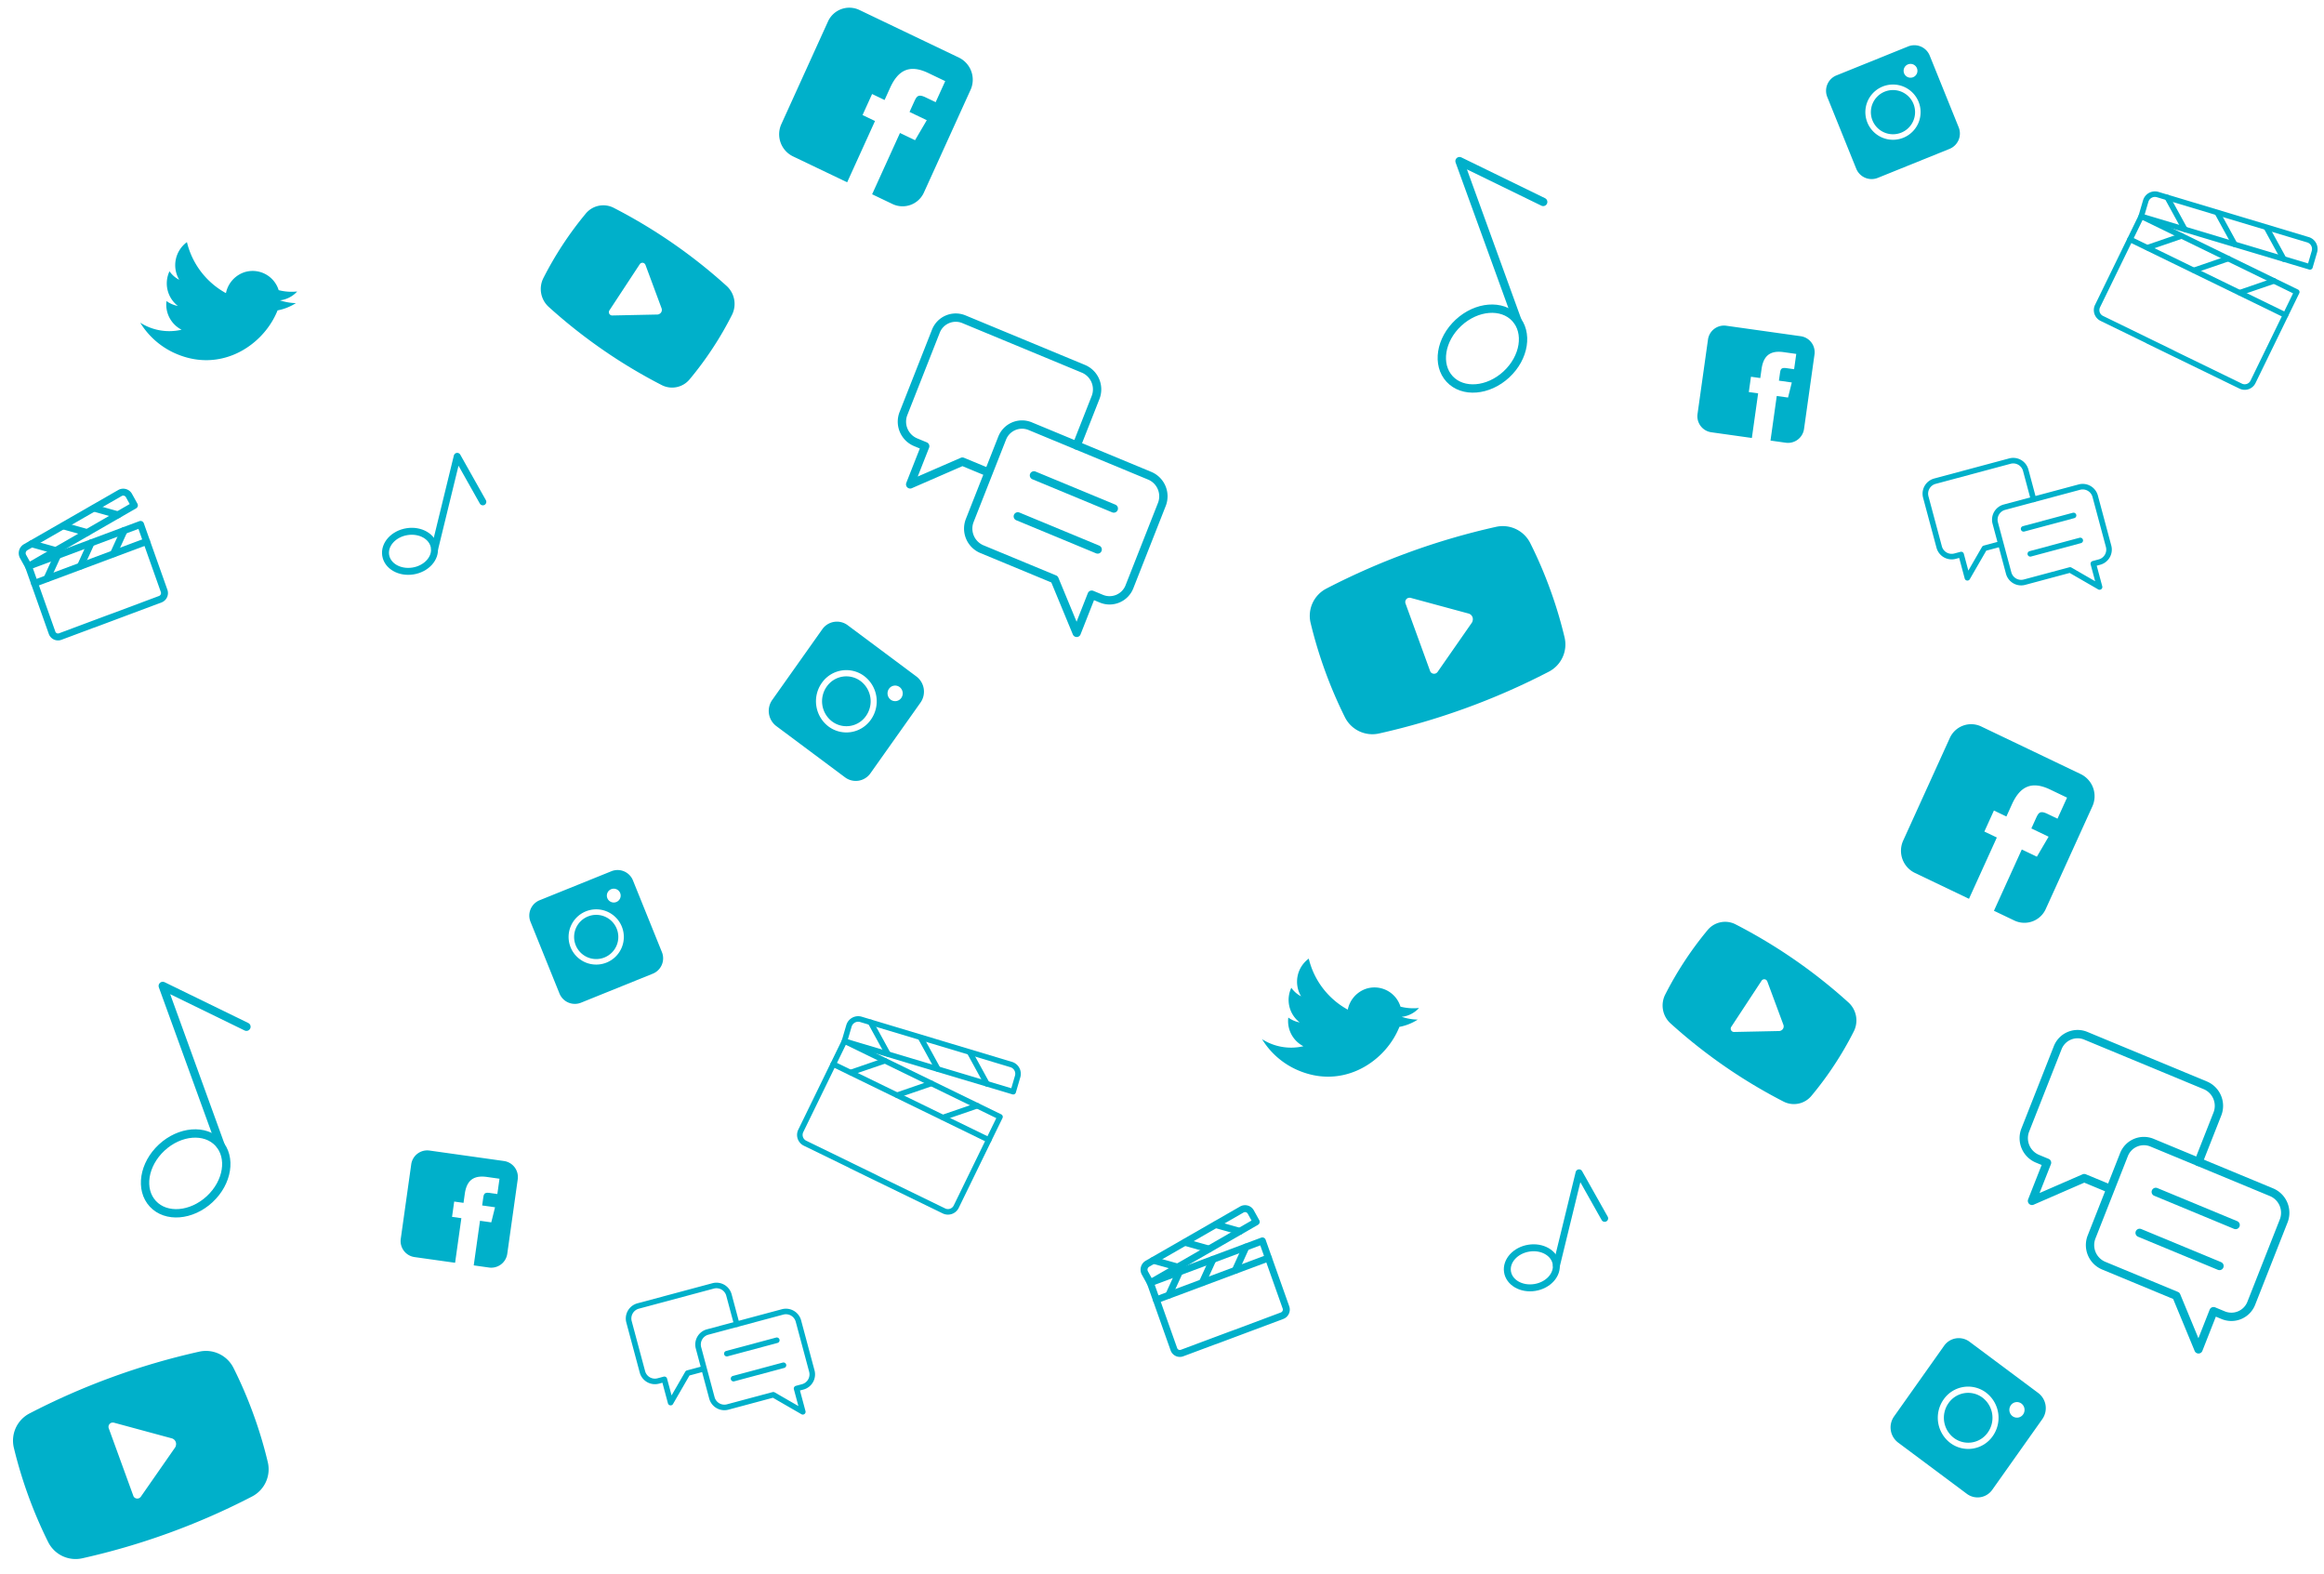 <svg xmlns="http://www.w3.org/2000/svg" viewBox="0 0 836.936 566.707">
  <defs>
    <style>
      .cls-1 {
        fill: #00b0ca;
      }

      .cls-2, .cls-3, .cls-4, .cls-5 {
        fill: none;
        stroke: #00b0ca;
        stroke-linecap: round;
      }

      .cls-2, .cls-4, .cls-5 {
        stroke-linejoin: round;
      }

      .cls-2, .cls-3 {
        stroke-width: 2.5px;
      }

      .cls-4 {
        stroke-width: 3px;
      }

      .cls-5 {
        stroke-width: 2px;
      }
    </style>
  </defs>
  <g id="Group_1853" data-name="Group 1853" transform="translate(24.825 -980.442)">
    <g id="Group_1851" data-name="Group 1851">
      <g id="Group_1850" data-name="Group 1850" transform="translate(-680.176 488)">
        <g id="Group_1848" data-name="Group 1848" transform="translate(1064.54 750.33)">
          <path id="Path_77" data-name="Path 77" class="cls-1" d="M48.4.482,8.541.085a8.434,8.434,0,0,0-8.456,8.6L.482,49.2a8.847,8.847,0,0,0,8.626,8.768l21.707.216-.237-24.241L25.6,33.9l-.081-8.321,4.982.05-.048-4.855c-.065-6.682,2.486-10.676,10.172-10.6l6.8.068.081,8.321-4-.04c-2.954-.029-3.1.957-3.083,3.138l.04,4.067,6.886.069-.783,8.313-6.021-.06.237,24.241,8.185.081a8.434,8.434,0,0,0,8.456-8.6l-.4-40.522A8.847,8.847,0,0,0,48.4.482Z" transform="translate(296.558 0) rotate(25)"/>
          <path id="Path_84" data-name="Path 84" class="cls-1" d="M31.164,22.622a8.6,8.6,0,0,1-8.718,8.788,9.129,9.129,0,0,1-8.935-9.005,8.6,8.6,0,0,1,8.718-8.788A9.129,9.129,0,0,1,31.164,22.622ZM44.213,7.216l.38,31.139a6.453,6.453,0,0,1-6.538,6.591l-30.892-.38a6.846,6.846,0,0,1-6.7-6.754L.081,6.673A6.453,6.453,0,0,1,6.62.081l30.892.38A6.846,6.846,0,0,1,44.213,7.216ZM33.37,22.649A11.411,11.411,0,0,0,22.2,11.393,10.755,10.755,0,0,0,11.3,22.378,11.411,11.411,0,0,0,22.473,33.635,10.755,10.755,0,0,0,33.37,22.649ZM37.627,9.914A2.853,2.853,0,0,0,34.835,7.1a2.689,2.689,0,0,0-2.724,2.746A2.853,2.853,0,0,0,34.9,12.661,2.689,2.689,0,0,0,37.627,9.914Z" transform="matrix(0.809, 0.588, -0.588, 0.809, 294.774, 221.285)"/>
          <path id="_x37_4d32803-ddf9-423f-8a12-190e35fc49ec_1_" class="cls-1" d="M48.187,5.172A19.942,19.942,0,0,1,42.543,6.7a9.912,9.912,0,0,0,4.3-5.525,18.833,18.833,0,0,1-6.254,2.388A9.8,9.8,0,0,0,26.6,3a10.019,10.019,0,0,0-2.76,9.561A28.555,28.555,0,0,1,3.344,1.846a10.29,10.29,0,0,0,3.22,13.469,9.6,9.6,0,0,1-4.475-1.3v.11A10.245,10.245,0,0,0,10.1,24.054a10.1,10.1,0,0,1-4.461.14,10.159,10.159,0,0,0,9.291,7.058A19.438,19.438,0,0,1,.345,35.239a28.151,28.151,0,0,0,15.168,4.7c18.187.181,27.971-15.029,27.841-28.31,0-.441-.009-.885-.048-1.291A18.549,18.549,0,0,0,48.187,5.172Z" transform="translate(59.882 84.208) rotate(25)"/>
          <path id="Path_81" data-name="Path 81" class="cls-1" d="M64.942,9.883A8.751,8.751,0,0,0,57.516,2.3,190.112,190.112,0,0,0,8.084,1.711a8.191,8.191,0,0,0-7.207,7.4A125.111,125.111,0,0,0,1.206,36.8,8.709,8.709,0,0,0,8.591,44.38a191.292,191.292,0,0,0,24.776,1.911,188.9,188.9,0,0,0,24.7-1.317,8.191,8.191,0,0,0,7.207-7.4,119.9,119.9,0,0,0,.614-13.855A120.149,120.149,0,0,0,64.942,9.883ZM42.619,24.76l-13.33,9.4a1.189,1.189,0,0,1-1.643-.309,1.112,1.112,0,0,1-.213-.706L27.2,13.32a1.153,1.153,0,0,1,1.133-1.186,1.4,1.4,0,0,1,.7.215L42.587,22.07a1.636,1.636,0,0,1,.42,2.247l-.024.034A1.194,1.194,0,0,1,42.619,24.76Z" transform="matrix(0.829, 0.559, -0.559, 0.829, 210.092, 69.018)"/>
          <g id="Group_1843" data-name="Group 1843" transform="translate(0 191.802) rotate(-20)">
            <path id="Path_79" data-name="Path 79" class="cls-2" d="M22.617,27.538h-2.06l-18.469.154a2.27,2.27,0,0,1-2.3-2.3v0L0,0,43.069-.36l-.208,25.4a2.362,2.362,0,0,1-2.33,2.34h0l-25.683.233" transform="translate(0.591 13.209)"/>
            <line id="Line_36" data-name="Line 36" class="cls-2" y1="0.36" x2="43.047" transform="translate(0.541 19.372)"/>
            <line id="Line_37" data-name="Line 37" class="cls-2" y1="6.522" x2="6.416" transform="translate(5.351 13.119)"/>
            <line id="Line_38" data-name="Line 38" class="cls-2" y1="6.521" x2="6.413" transform="translate(18.243 13.012)"/>
            <line id="Line_39" data-name="Line 39" class="cls-2" y1="6.521" x2="6.413" transform="translate(30.93 12.906)"/>
            <line id="Line_40" data-name="Line 40" class="cls-2" x2="7.289" y2="5.232" transform="translate(4.433 5.999)"/>
            <line id="Line_41" data-name="Line 41" class="cls-2" x2="7.196" y2="5.17" transform="translate(17.374 3.848)"/>
            <line id="Line_42" data-name="Line 42" class="cls-2" x2="7.203" y2="5.174" transform="translate(29.992 1.649)"/>
            <path id="Path_80" data-name="Path 80" class="cls-2" d="M40.537-.3,1.942,6.419A2.484,2.484,0,0,0-.042,9.25a.057.057,0,0,0,0,.008l.631,3.981,43.34-7.6L43.3,1.659A2.357,2.357,0,0,0,40.537-.3Z" transform="translate(0 0)"/>
          </g>
          <g id="Group_1844" data-name="Group 1844" transform="translate(140.724 159.633) rotate(14)">
            <path id="Path_82" data-name="Path 82" class="cls-2" d="M.205,34.33.033,0l12.92,13.676" transform="translate(19.318 0.118)"/>
            <path id="Path_85" data-name="Path 85" class="cls-3" d="M8.871-.035c4.9-.019,8.858,3.17,8.843,7.124s-4,7.175-8.9,7.194S-.043,11.113-.028,7.159,3.972-.016,8.871-.035Z" transform="matrix(0.922, -0.388, 0.388, 0.922, 0.205, 34.285)"/>
          </g>
          <g id="e4dc12b1-9323-46fb-83f6-5246e206a52c_1_" transform="translate(334.718 112.073) rotate(22)">
            <path id="Path_58" data-name="Path 58" class="cls-4" d="M0,0" transform="translate(19.555 47.582)"/>
            <path id="Path_59" data-name="Path 59" class="cls-4" d="M36.531,47.9l-10.008-.09L12.15,62.448,12.019,47.68l-3.814-.034a8.029,8.029,0,0,1-7.854-8L.07,7.929A7.689,7.689,0,0,1,7.783.07l46.7.422a8.029,8.029,0,0,1,7.854,8l.164,18.5" transform="translate(0 0)"/>
            <path id="Path_60" data-name="Path 60" class="cls-4" d="M36.589,47.9,51.217,62.8l-.131-14.768,3.82.035a7.689,7.689,0,0,0,7.713-7.859L62.338,8.492a8.029,8.029,0,0,0-7.854-8L7.783.07A7.689,7.689,0,0,0,.07,7.929L.352,39.646a8.029,8.029,0,0,0,7.854,8Z" transform="translate(36.558 26.759)"/>
            <line id="_x36_d9b5fb1-86da-4e6b-98dc-c9f0e1499f56_1_" class="cls-4" x1="31.133" y1="0.281" transform="translate(52.266 42.757)"/>
            <line id="c161f67a-b84a-47e7-a275-2367591ced36_1_" class="cls-4" x1="31.133" y1="0.281" transform="translate(52.406 58.615)"/>
          </g>
        </g>
      </g>
      <g id="Group_1847" data-name="Group 1847" transform="translate(-3 534.09)">
        <path id="Path_83" data-name="Path 83" class="cls-1" d="M27.853,19.895a7.958,7.958,0,1,1-7.958-7.958A7.958,7.958,0,0,1,27.853,19.895ZM39.79,5.968V33.821a5.968,5.968,0,0,1-5.968,5.968H5.968A5.968,5.968,0,0,1,0,33.821V5.968A5.968,5.968,0,0,1,5.968,0H33.821A5.968,5.968,0,0,1,39.79,5.968ZM29.842,19.895a9.947,9.947,0,1,0-9.947,9.947A9.948,9.948,0,0,0,29.842,19.895Zm3.979-11.44a2.487,2.487,0,1,0-2.487,2.487A2.487,2.487,0,0,0,33.821,8.455Z" transform="translate(166.989 772.743) rotate(-22)"/>
        <path id="Path_76" data-name="Path 76" class="cls-1" d="M32.925,0H5.81A5.827,5.827,0,0,0,0,5.81V32.925a5.827,5.827,0,0,0,5.81,5.81H20.578V22.515H17.189V16.946h3.389V13.7c0-4.471,1.762-7.161,6.992-7.161H32.2V12.1H29.475c-2.009,0-2.118.661-2.118,2.121v2.721h4.684l-.588,5.568h-4.1v16.22h5.568a5.827,5.827,0,0,0,5.81-5.81V5.81A5.827,5.827,0,0,0,32.925,0Z" transform="translate(127.082 859.836) rotate(8)"/>
        <path id="Path_78" data-name="Path 78" class="cls-1" d="M85.183,11.848A11.094,11.094,0,0,0,75.544,2.1,252.1,252.1,0,0,0,10.6,2.1,11.04,11.04,0,0,0,1.01,11.848a161.191,161.191,0,0,0,0,36.028A11.04,11.04,0,0,0,10.6,57.624a252.475,252.475,0,0,0,32.528,2.1,251.644,251.644,0,0,0,32.474-2.1,11.04,11.04,0,0,0,9.586-9.748,155.108,155.108,0,0,0,1.023-18.041A154.187,154.187,0,0,0,85.183,11.848ZM55.618,31.558,37.954,44a1.556,1.556,0,0,1-2.154-.377,1.41,1.41,0,0,1-.269-.916V16.91a1.551,1.551,0,0,1,1.508-1.562,1.817,1.817,0,0,1,.916.269l17.664,12.44a2.1,2.1,0,0,1,.517,2.917c-.011.015-.021.03-.032.045A1.614,1.614,0,0,1,55.618,31.558Z" transform="translate(-21.825 956.937) rotate(-20)"/>
        <g id="Group_1842" data-name="Group 1842" transform="matrix(0.899, 0.438, -0.438, 0.899, 289.609, 803.941)">
          <path id="Path_79-2" data-name="Path 79" class="cls-5" d="M33.035,39.315l-2.979-.026H3.348A3.317,3.317,0,0,1,0,36V0H62.281V36.009A3.316,3.316,0,0,1,58.939,39.3h0l-37.14.026" transform="translate(1.011 18.737)"/>
          <line id="Line_36-2" data-name="Line 36" class="cls-5" x2="62.25" transform="translate(1.016 27.986)"/>
          <line id="Line_37-2" data-name="Line 37" class="cls-5" y1="9.171" x2="9.202" transform="translate(7.971 18.742)"/>
          <line id="Line_38-2" data-name="Line 38" class="cls-5" y1="9.171" x2="9.197" transform="translate(26.614 18.742)"/>
          <line id="Line_39-2" data-name="Line 39" class="cls-5" y1="9.171" x2="9.197" transform="translate(44.961 18.742)"/>
          <line id="Line_40-2" data-name="Line 40" class="cls-5" x2="10.603" y2="7.505" transform="translate(6.482 8.559)"/>
          <line id="Line_41-2" data-name="Line 41" class="cls-5" x2="10.468" y2="7.417" transform="translate(25.171 5.663)"/>
          <line id="Line_42-2" data-name="Line 42" class="cls-5" x2="10.479" y2="7.422" transform="translate(43.394 2.694)"/>
          <path id="Path_80-2" data-name="Path 80" class="cls-5" d="M58.621.052,2.885,9.125A3.462,3.462,0,0,0,.049,13.115a.08.08,0,0,0,0,.011l.96,5.652L63.6,8.517l-.965-5.652A3.467,3.467,0,0,0,58.621.052Z" transform="translate(0 0)"/>
        </g>
        <g id="Group_1845" data-name="Group 1845" transform="translate(3.801 813.379) rotate(-20)">
          <path id="Path_82-2" data-name="Path 82" class="cls-4" d="M0,60.882.059,0,23.351,24.113" transform="translate(35.048 0)"/>
          <ellipse id="Ellipse_12" data-name="Ellipse 12" class="cls-4" cx="16.108" cy="12.685" rx="16.108" ry="12.685" transform="matrix(0.922, -0.388, 0.388, 0.922, 0, 60.803)"/>
        </g>
        <g id="e4dc12b1-9323-46fb-83f6-5246e206a52c_1_2" data-name="e4dc12b1-9323-46fb-83f6-5246e206a52c_1_" transform="matrix(0.966, -0.259, 0.259, 0.966, 203.495, 917.828)">
          <path id="Path_58-2" data-name="Path 58" class="cls-5" d="M0,0" transform="translate(11.45 27.849)"/>
          <path id="Path_59-2" data-name="Path 59" class="cls-5" d="M21.608,27.947H15.619L6.94,36.622V27.947H4.658A4.657,4.657,0,0,1,0,23.289V4.658A4.657,4.657,0,0,1,4.658,0H32.6a4.657,4.657,0,0,1,4.658,4.658V15.526" transform="translate(0 0)"/>
          <path id="Path_60-2" data-name="Path 60" class="cls-5" d="M21.643,27.947l8.675,8.675V27.947H32.6a4.657,4.657,0,0,0,4.658-4.658V4.658A4.657,4.657,0,0,0,32.6,0H4.658A4.657,4.657,0,0,0,0,4.658V23.289a4.657,4.657,0,0,0,4.658,4.658Z" transform="translate(21.737 15.526)"/>
          <line id="_x36_d9b5fb1-86da-4e6b-98dc-c9f0e1499f56_1_2" data-name="_x36_d9b5fb1-86da-4e6b-98dc-c9f0e1499f56_1_" class="cls-5" x1="18.631" transform="translate(31.052 24.841)"/>
          <line id="c161f67a-b84a-47e7-a275-2367591ced36_1_2" data-name="c161f67a-b84a-47e7-a275-2367591ced36_1_" class="cls-5" x1="18.631" transform="translate(31.052 34.157)"/>
        </g>
      </g>
    </g>
    <g id="Group_1852" data-name="Group 1852" transform="translate(0 -291)">
      <g id="Group_1850-2" data-name="Group 1850" transform="translate(-1084.176 521)">
        <g id="Group_1848-2" data-name="Group 1848" transform="translate(1064.54 750.33)">
          <path id="Path_77-2" data-name="Path 77" class="cls-1" d="M48.4.482,8.541.085a8.434,8.434,0,0,0-8.456,8.6L.482,49.2a8.847,8.847,0,0,0,8.626,8.768l21.707.216-.237-24.241L25.6,33.9l-.081-8.321,4.982.05-.048-4.855c-.065-6.682,2.486-10.676,10.172-10.6l6.8.068.081,8.321-4-.04c-2.954-.029-3.1.957-3.083,3.138l.04,4.067,6.886.069-.783,8.313-6.021-.06.237,24.241,8.185.081a8.434,8.434,0,0,0,8.456-8.6l-.4-40.522A8.847,8.847,0,0,0,48.4.482Z" transform="translate(296.558 0) rotate(25)"/>
          <path id="Path_84-2" data-name="Path 84" class="cls-1" d="M31.164,22.622a8.6,8.6,0,0,1-8.718,8.788,9.129,9.129,0,0,1-8.935-9.005,8.6,8.6,0,0,1,8.718-8.788A9.129,9.129,0,0,1,31.164,22.622ZM44.213,7.216l.38,31.139a6.453,6.453,0,0,1-6.538,6.591l-30.892-.38a6.846,6.846,0,0,1-6.7-6.754L.081,6.673A6.453,6.453,0,0,1,6.62.081l30.892.38A6.846,6.846,0,0,1,44.213,7.216ZM33.37,22.649A11.411,11.411,0,0,0,22.2,11.393,10.755,10.755,0,0,0,11.3,22.378,11.411,11.411,0,0,0,22.473,33.635,10.755,10.755,0,0,0,33.37,22.649ZM37.627,9.914A2.853,2.853,0,0,0,34.835,7.1a2.689,2.689,0,0,0-2.724,2.746A2.853,2.853,0,0,0,34.9,12.661,2.689,2.689,0,0,0,37.627,9.914Z" transform="matrix(0.809, 0.588, -0.588, 0.809, 294.774, 221.285)"/>
          <path id="_x37_4d32803-ddf9-423f-8a12-190e35fc49ec_1_2" data-name="_x37_4d32803-ddf9-423f-8a12-190e35fc49ec_1_" class="cls-1" d="M48.187,5.172A19.942,19.942,0,0,1,42.543,6.7a9.912,9.912,0,0,0,4.3-5.525,18.833,18.833,0,0,1-6.254,2.388A9.8,9.8,0,0,0,26.6,3a10.019,10.019,0,0,0-2.76,9.561A28.555,28.555,0,0,1,3.344,1.846a10.29,10.29,0,0,0,3.22,13.469,9.6,9.6,0,0,1-4.475-1.3v.11A10.245,10.245,0,0,0,10.1,24.054a10.1,10.1,0,0,1-4.461.14,10.159,10.159,0,0,0,9.291,7.058A19.438,19.438,0,0,1,.345,35.239a28.151,28.151,0,0,0,15.168,4.7c18.187.181,27.971-15.029,27.841-28.31,0-.441-.009-.885-.048-1.291A18.549,18.549,0,0,0,48.187,5.172Z" transform="translate(59.882 84.208) rotate(25)"/>
          <path id="Path_81-2" data-name="Path 81" class="cls-1" d="M64.942,9.883A8.751,8.751,0,0,0,57.516,2.3,190.112,190.112,0,0,0,8.084,1.711a8.191,8.191,0,0,0-7.207,7.4A125.111,125.111,0,0,0,1.206,36.8,8.709,8.709,0,0,0,8.591,44.38a191.292,191.292,0,0,0,24.776,1.911,188.9,188.9,0,0,0,24.7-1.317,8.191,8.191,0,0,0,7.207-7.4,119.9,119.9,0,0,0,.614-13.855A120.149,120.149,0,0,0,64.942,9.883ZM42.619,24.76l-13.33,9.4a1.189,1.189,0,0,1-1.643-.309,1.112,1.112,0,0,1-.213-.706L27.2,13.32a1.153,1.153,0,0,1,1.133-1.186,1.4,1.4,0,0,1,.7.215L42.587,22.07a1.636,1.636,0,0,1,.42,2.247l-.024.034A1.194,1.194,0,0,1,42.619,24.76Z" transform="matrix(0.829, 0.559, -0.559, 0.829, 210.092, 69.018)"/>
          <g id="Group_1843-2" data-name="Group 1843" transform="translate(0 191.802) rotate(-20)">
            <path id="Path_79-3" data-name="Path 79" class="cls-2" d="M22.617,27.538h-2.06l-18.469.154a2.27,2.27,0,0,1-2.3-2.3v0L0,0,43.069-.36l-.208,25.4a2.362,2.362,0,0,1-2.33,2.34h0l-25.683.233" transform="translate(0.591 13.209)"/>
            <line id="Line_36-3" data-name="Line 36" class="cls-2" y1="0.36" x2="43.047" transform="translate(0.541 19.372)"/>
            <line id="Line_37-3" data-name="Line 37" class="cls-2" y1="6.522" x2="6.416" transform="translate(5.351 13.119)"/>
            <line id="Line_38-3" data-name="Line 38" class="cls-2" y1="6.521" x2="6.413" transform="translate(18.243 13.012)"/>
            <line id="Line_39-3" data-name="Line 39" class="cls-2" y1="6.521" x2="6.413" transform="translate(30.93 12.906)"/>
            <line id="Line_40-3" data-name="Line 40" class="cls-2" x2="7.289" y2="5.232" transform="translate(4.433 5.999)"/>
            <line id="Line_41-3" data-name="Line 41" class="cls-2" x2="7.196" y2="5.17" transform="translate(17.374 3.848)"/>
            <line id="Line_42-3" data-name="Line 42" class="cls-2" x2="7.203" y2="5.174" transform="translate(29.992 1.649)"/>
            <path id="Path_80-3" data-name="Path 80" class="cls-2" d="M40.537-.3,1.942,6.419A2.484,2.484,0,0,0-.042,9.25a.057.057,0,0,0,0,.008l.631,3.981,43.34-7.6L43.3,1.659A2.357,2.357,0,0,0,40.537-.3Z" transform="translate(0 0)"/>
          </g>
          <g id="Group_1844-2" data-name="Group 1844" transform="translate(140.724 159.633) rotate(14)">
            <path id="Path_82-3" data-name="Path 82" class="cls-2" d="M.205,34.33.033,0l12.92,13.676" transform="translate(19.318 0.118)"/>
            <path id="Path_85-2" data-name="Path 85" class="cls-3" d="M8.871-.035c4.9-.019,8.858,3.17,8.843,7.124s-4,7.175-8.9,7.194S-.043,11.113-.028,7.159,3.972-.016,8.871-.035Z" transform="matrix(0.922, -0.388, 0.388, 0.922, 0.205, 34.285)"/>
          </g>
          <g id="e4dc12b1-9323-46fb-83f6-5246e206a52c_1_3" data-name="e4dc12b1-9323-46fb-83f6-5246e206a52c_1_" transform="translate(334.718 112.073) rotate(22)">
            <path id="Path_58-3" data-name="Path 58" class="cls-4" d="M0,0" transform="translate(19.555 47.582)"/>
            <path id="Path_59-3" data-name="Path 59" class="cls-4" d="M36.531,47.9l-10.008-.09L12.15,62.448,12.019,47.68l-3.814-.034a8.029,8.029,0,0,1-7.854-8L.07,7.929A7.689,7.689,0,0,1,7.783.07l46.7.422a8.029,8.029,0,0,1,7.854,8l.164,18.5" transform="translate(0 0)"/>
            <path id="Path_60-3" data-name="Path 60" class="cls-4" d="M36.589,47.9,51.217,62.8l-.131-14.768,3.82.035a7.689,7.689,0,0,0,7.713-7.859L62.338,8.492a8.029,8.029,0,0,0-7.854-8L7.783.07A7.689,7.689,0,0,0,.07,7.929L.352,39.646a8.029,8.029,0,0,0,7.854,8Z" transform="translate(36.558 26.759)"/>
            <line id="_x36_d9b5fb1-86da-4e6b-98dc-c9f0e1499f56_1_3" data-name="_x36_d9b5fb1-86da-4e6b-98dc-c9f0e1499f56_1_" class="cls-4" x1="31.133" y1="0.281" transform="translate(52.266 42.757)"/>
            <line id="c161f67a-b84a-47e7-a275-2367591ced36_1_3" data-name="c161f67a-b84a-47e7-a275-2367591ced36_1_" class="cls-4" x1="31.133" y1="0.281" transform="translate(52.406 58.615)"/>
          </g>
        </g>
      </g>
      <g id="Group_1847-2" data-name="Group 1847" transform="translate(464 528.09)">
        <path id="Path_83-2" data-name="Path 83" class="cls-1" d="M27.853,19.895a7.958,7.958,0,1,1-7.958-7.958A7.958,7.958,0,0,1,27.853,19.895ZM39.79,5.968V33.821a5.968,5.968,0,0,1-5.968,5.968H5.968A5.968,5.968,0,0,1,0,33.821V5.968A5.968,5.968,0,0,1,5.968,0H33.821A5.968,5.968,0,0,1,39.79,5.968ZM29.842,19.895a9.947,9.947,0,1,0-9.947,9.947A9.948,9.948,0,0,0,29.842,19.895Zm3.979-11.44a2.487,2.487,0,1,0-2.487,2.487A2.487,2.487,0,0,0,33.821,8.455Z" transform="translate(166.989 772.743) rotate(-22)"/>
        <path id="Path_76-2" data-name="Path 76" class="cls-1" d="M32.925,0H5.81A5.827,5.827,0,0,0,0,5.81V32.925a5.827,5.827,0,0,0,5.81,5.81H20.578V22.515H17.189V16.946h3.389V13.7c0-4.471,1.762-7.161,6.992-7.161H32.2V12.1H29.475c-2.009,0-2.118.661-2.118,2.121v2.721h4.684l-.588,5.568h-4.1v16.22h5.568a5.827,5.827,0,0,0,5.81-5.81V5.81A5.827,5.827,0,0,0,32.925,0Z" transform="translate(127.082 859.836) rotate(8)"/>
        <path id="Path_78-2" data-name="Path 78" class="cls-1" d="M85.183,11.848A11.094,11.094,0,0,0,75.544,2.1,252.1,252.1,0,0,0,10.6,2.1,11.04,11.04,0,0,0,1.01,11.848a161.191,161.191,0,0,0,0,36.028A11.04,11.04,0,0,0,10.6,57.624a252.475,252.475,0,0,0,32.528,2.1,251.644,251.644,0,0,0,32.474-2.1,11.04,11.04,0,0,0,9.586-9.748,155.108,155.108,0,0,0,1.023-18.041A154.187,154.187,0,0,0,85.183,11.848ZM55.618,31.558,37.954,44a1.556,1.556,0,0,1-2.154-.377,1.41,1.41,0,0,1-.269-.916V16.91a1.551,1.551,0,0,1,1.508-1.562,1.817,1.817,0,0,1,.916.269l17.664,12.44a2.1,2.1,0,0,1,.517,2.917c-.011.015-.021.03-.032.045A1.614,1.614,0,0,1,55.618,31.558Z" transform="translate(-21.825 956.937) rotate(-20)"/>
        <g id="Group_1842-2" data-name="Group 1842" transform="matrix(0.899, 0.438, -0.438, 0.899, 289.609, 803.941)">
          <path id="Path_79-4" data-name="Path 79" class="cls-5" d="M33.035,39.315l-2.979-.026H3.348A3.317,3.317,0,0,1,0,36V0H62.281V36.009A3.316,3.316,0,0,1,58.939,39.3h0l-37.14.026" transform="translate(1.011 18.737)"/>
          <line id="Line_36-4" data-name="Line 36" class="cls-5" x2="62.25" transform="translate(1.016 27.986)"/>
          <line id="Line_37-4" data-name="Line 37" class="cls-5" y1="9.171" x2="9.202" transform="translate(7.971 18.742)"/>
          <line id="Line_38-4" data-name="Line 38" class="cls-5" y1="9.171" x2="9.197" transform="translate(26.614 18.742)"/>
          <line id="Line_39-4" data-name="Line 39" class="cls-5" y1="9.171" x2="9.197" transform="translate(44.961 18.742)"/>
          <line id="Line_40-4" data-name="Line 40" class="cls-5" x2="10.603" y2="7.505" transform="translate(6.482 8.559)"/>
          <line id="Line_41-4" data-name="Line 41" class="cls-5" x2="10.468" y2="7.417" transform="translate(25.171 5.663)"/>
          <line id="Line_42-4" data-name="Line 42" class="cls-5" x2="10.479" y2="7.422" transform="translate(43.394 2.694)"/>
          <path id="Path_80-4" data-name="Path 80" class="cls-5" d="M58.621.052,2.885,9.125A3.462,3.462,0,0,0,.049,13.115a.08.08,0,0,0,0,.011l.96,5.652L63.6,8.517l-.965-5.652A3.467,3.467,0,0,0,58.621.052Z" transform="translate(0 0)"/>
        </g>
        <g id="Group_1845-2" data-name="Group 1845" transform="translate(3.801 813.379) rotate(-20)">
          <path id="Path_82-4" data-name="Path 82" class="cls-4" d="M0,60.882.059,0,23.351,24.113" transform="translate(35.048 0)"/>
          <ellipse id="Ellipse_12-2" data-name="Ellipse 12" class="cls-4" cx="16.108" cy="12.685" rx="16.108" ry="12.685" transform="matrix(0.922, -0.388, 0.388, 0.922, 0, 60.803)"/>
        </g>
        <g id="e4dc12b1-9323-46fb-83f6-5246e206a52c_1_4" data-name="e4dc12b1-9323-46fb-83f6-5246e206a52c_1_" transform="matrix(0.966, -0.259, 0.259, 0.966, 203.495, 917.828)">
          <path id="Path_58-4" data-name="Path 58" class="cls-5" d="M0,0" transform="translate(11.45 27.849)"/>
          <path id="Path_59-4" data-name="Path 59" class="cls-5" d="M21.608,27.947H15.619L6.94,36.622V27.947H4.658A4.657,4.657,0,0,1,0,23.289V4.658A4.657,4.657,0,0,1,4.658,0H32.6a4.657,4.657,0,0,1,4.658,4.658V15.526" transform="translate(0 0)"/>
          <path id="Path_60-4" data-name="Path 60" class="cls-5" d="M21.643,27.947l8.675,8.675V27.947H32.6a4.657,4.657,0,0,0,4.658-4.658V4.658A4.657,4.657,0,0,0,32.6,0H4.658A4.657,4.657,0,0,0,0,4.658V23.289a4.657,4.657,0,0,0,4.658,4.658Z" transform="translate(21.737 15.526)"/>
          <line id="_x36_d9b5fb1-86da-4e6b-98dc-c9f0e1499f56_1_4" data-name="_x36_d9b5fb1-86da-4e6b-98dc-c9f0e1499f56_1_" class="cls-5" x1="18.631" transform="translate(31.052 24.841)"/>
          <line id="c161f67a-b84a-47e7-a275-2367591ced36_1_4" data-name="c161f67a-b84a-47e7-a275-2367591ced36_1_" class="cls-5" x1="18.631" transform="translate(31.052 34.157)"/>
        </g>
      </g>
    </g>
  </g>
</svg>
